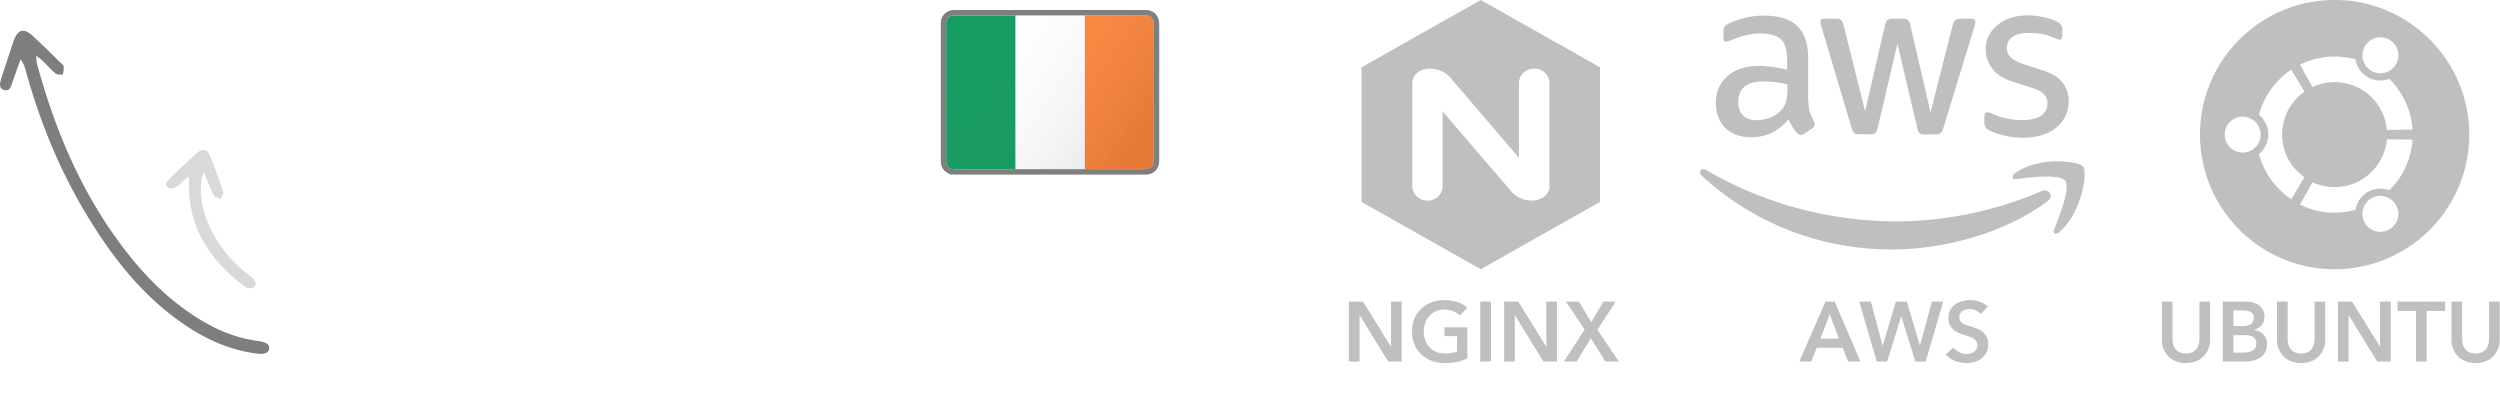 <svg xmlns="http://www.w3.org/2000/svg" width="325" height="54"><defs><filter id="a" color-interpolation-filters="auto"><feColorMatrix in="SourceGraphic" values="0 0 0 0 1 0 0 0 0 1 0 0 0 0 1 0 0 0 1 0"/></filter><filter id="b" color-interpolation-filters="auto"><feColorMatrix in="SourceGraphic" values="0 0 0 0 1 0 0 0 0 1 0 0 0 0 1 0 0 0 1 0"/></filter><filter id="c" color-interpolation-filters="auto"><feColorMatrix in="SourceGraphic" values="0 0 0 0 1 0 0 0 0 1 0 0 0 0 1 0 0 0 1 0"/></filter><filter id="d" color-interpolation-filters="auto"><feColorMatrix in="SourceGraphic" values="0 0 0 0 1 0 0 0 0 1 0 0 0 0 1 0 0 0 1 0"/></filter><linearGradient id="e" x1="7.537%" x2="93.934%" y1="27.412%" y2="70.321%"><stop offset="0%" stop-color="#FFF" stop-opacity="0"/><stop offset="100%" stop-opacity=".988"/></linearGradient></defs><g fill="none" fill-rule="evenodd"><path fill="#FFF" fill-rule="nonzero" d="M38.7 21.45c.22-.06.37-.21.45-.45-.08-.32-.12-.51-.12-.57.02-.04.03-.08.03-.12 1.56.4 2.85.6 3.87.6 3.26 0 5.56-1.2 6.9-3.6.28-.48.42-1.03.42-1.65 0-1.98-1.31-3.13-3.93-3.45 1-.32 1.82-1.16 2.46-2.52.56-1.16.84-2.34.84-3.54 0-1.6-.37-2.93-1.11-3.99-.82-1.2-2.01-1.8-3.57-1.8-2.7 0-4.73 1.75-6.09 5.25l-.03-.18c0-.8.16-2.12.48-3.96-.1-.14-.21-.27-.33-.39-.04-.06-.22-.09-.54-.09-.16 0-.355.12-.585.36-.23.24-.345.44-.345.6v10.02c-.38.2-.57.45-.57.75 0 .24.21.43.63.57l.03 1.05c0 .38-.015.94-.045 1.68s-.045 1.28-.045 1.62v.48l-.017.04c-.05.078-.2.13-.448.155-.29.03-.435.195-.435.495 0 .24.14.42.42.54.36.16.565.27.615.33.05.06.105.41.165 1.05.06.44.28.64.66.6l.24.12zm2.64-9.42h-2.22V9.39c0-1.56.55-3.21 1.65-4.95 1.22-1.94 2.57-2.91 4.05-2.91 2.18 0 3.27 1.5 3.27 4.5 0 2.24-.58 3.83-1.74 4.77-1.04.82-2.71 1.23-5.01 1.23zm1.53 7.65c-1.58 0-2.85-.28-3.81-.84-.04-.42-.06-.89-.06-1.41v-.98c.004-1.537.013-2.58.03-3.13.5-.12 1.17-.18 2.01-.18 2.14 0 3.64.07 4.5.21 2.12.32 3.18 1.03 3.18 2.13 0 1.2-.7 2.22-2.1 3.06-1.22.76-2.47 1.14-3.75 1.14zm17.7 2.61c.44 0 .66-.14.66-.42l-.09-9.72c-.02-1.1-.54-2.04-1.56-2.82-.96-.72-2.01-1.08-3.15-1.08-.74 0-1.36.27-1.86.81-.4.44-.77 1.085-1.11 1.935-.34.85-.51 1.555-.51 2.115 0 .18.12.39.36.63s.46.36.66.36c.16 0 .24-.08.24-.24v-.33c0-.8.29-1.64.87-2.52.64-.96 1.34-1.44 2.1-1.44 1.06 0 1.77.57 2.13 1.71.22.68.33 1.69.33 3.03 0 .3-.06.51-.18.63h-2.97c-.88 0-1.84.36-2.88 1.08-1.14.78-1.71 1.58-1.71 2.4 0 .84.48 1.54 1.44 2.1.84.5 1.71.75 2.61.75 1.3 0 2.51-.41 3.63-1.23.06.12.09.28.09.48 0 .72.01 1.11.03 1.17.1.4.39.6.87.6zm-4.53-2.25c-.58 0-1.08-.13-1.5-.39-.5-.3-.75-.72-.75-1.26 0-.88.47-1.54 1.41-1.98.74-.34 1.6-.51 2.58-.51 1.24 0 1.86.4 1.86 1.2 0 .84-.385 1.54-1.155 2.1s-1.585.84-2.445.84zm13-5.319c.036.102.183.2.44.294.3.11.52.165.66.165.24 0 .45-.07.63-.21.28-.92.42-1.77.42-2.55 0-.72-.08-1.35-.24-1.89-.16-.64-.72-1.275-1.68-1.905-.96-.63-1.78-.945-2.46-.945-.94 0-1.72.56-2.34 1.68-.54.94-.81 1.93-.81 2.97 0 1.38.55 2.6 1.65 3.66.54.52 1.55 1.21 3.03 2.07 1.08.64 1.62 1.14 1.62 1.5 0 .6-.44.9-1.32.9-.68 0-1.58-.32-2.7-.96-1.24-.7-1.88-1.35-1.92-1.95h-.18c-.74-.06-1.11.22-1.11.84 0 .28.46.79 1.38 1.53.84.68 1.45 1.1 1.83 1.26.7.26 1.32.39 1.86.39.82 0 1.67-.19 2.55-.57 1.06-.48 1.59-1.07 1.59-1.77 0-.4-.57-.95-1.71-1.65-1.72-1.06-2.77-1.75-3.15-2.07-1.14-.92-1.71-1.87-1.71-2.85 0-.78.18-1.55.54-2.31.42-.94.98-1.41 1.68-1.41 1.34 0 2.01 1.07 2.01 3.21 0 .9-.08 1.52-.24 1.86-.22.52-.33.74-.33.66l.002.014.007.037zm7.94 6.639c.94 0 1.94-.32 3-.96 1.18-.7 1.77-1.49 1.77-2.37 0-.56-.23-.84-.69-.84-.12 0-.37.25-.75.75-.48.64-.92 1.11-1.32 1.41-.66.52-1.38.78-2.16.78-1.52 0-2.28-1.15-2.28-3.45 0-.16.13-.24.39-.24.14 0 .405.1.795.3.39.2.645.3.765.3 1.26 0 2.39-.46 3.39-1.38 1-.92 1.5-2 1.5-3.24 0-.96-.57-1.925-1.71-2.895-1.14-.97-2.19-1.455-3.15-1.455-1.12 0-2.04 1.12-2.76 3.36-.54 1.72-.81 3.33-.81 4.83 0 3.4 1.34 5.1 4.02 5.1zm-.09-5.58c-.58 0-1.055-.195-1.425-.585-.37-.39-.555-.875-.555-1.455 0-.9.21-1.77.63-2.61.5-1 1.15-1.5 1.95-1.5.66 0 1.19.305 1.59.915.4.61.6 1.265.6 1.965 0 .84-.25 1.58-.75 2.22-.54.7-1.22 1.05-2.04 1.05zm14.82 6.06c.22 0 .4-.11.54-.33-.38-.88-.57-2.39-.57-4.53 0-.34.06-2.11.18-5.31.14-3.5.24-5.56.3-6.18.04-.24.13-.83.27-1.77.12-.72.18-1.31.18-1.77 0-.38-.14-.71-.42-.99-.28-.28-.61-.42-.99-.42-.24 0-.43.07-.57.21 0 4.6-.1 7.58-.3 8.94-.82-.76-1.29-1.18-1.41-1.26-.58-.42-1.15-.63-1.71-.63-1.32 0-2.38 1.18-3.18 3.54-.62 1.8-.93 3.54-.93 5.22 0 1.38.3 2.49.9 3.33.7.98 1.7 1.47 3 1.47 1.08 0 2.21-.75 3.39-2.25.12.82.18 1.43.18 1.83.06.2.215.4.465.6.25.2.475.3.675.3zm-4.89-1.5c-.76 0-1.33-.42-1.71-1.26-.28-.64-.42-1.4-.42-2.28 0-1.36.24-2.81.72-4.35.6-2.04 1.4-3.06 2.4-3.06.82 0 1.47.42 1.95 1.26.4.7.6 1.49.6 2.37 0 1.58-.24 3.06-.72 4.44-.64 1.92-1.58 2.88-2.82 2.88zm15.39-14.55c.64 0 .96-.34.96-1.02 0-.4-.145-.73-.435-.99-.29-.26-.635-.39-1.035-.39-.68 0-1.02.34-1.02 1.02 0 .36.16.68.48.96.32.28.67.42 1.05.42zm-.15 15.39c.14 0 .25-.08.33-.24-.18-.76-.27-1.36-.27-1.8v-6.63c0-.36.08-.9.24-1.62.16-.72.24-1.26.24-1.62 0-.2-.17-.37-.51-.51-.26-.14-.51-.21-.75-.21s-.49.07-.75.21v11.01c0 .94.49 1.41 1.47 1.41zm11.61.3c.22 0 .39-.11.51-.33v-4.53c0-2.6-.39-4.69-1.17-6.27-.46-.92-1.23-1.58-2.31-1.98-.48-.18-.84-.27-1.08-.27-.62 0-1.17.28-1.65.84-.26.28-.58.8-.96 1.56-.3.6-.54.93-.72.99-.02-.28-.03-.57-.03-.87 0-.22.03-.98.09-2.28-.22-.28-.46-.42-.72-.42-.14 0-.335.105-.585.315-.25.21-.375.395-.375.555 0 .24.035.61.105 1.11.07.5.105.88.105 1.14 0 .18-.02.44-.06.78-.04.34-.06.6-.06.78v6.81c0 1.26.4 1.89 1.2 1.89.42 0 .63-.15.63-.45 0-.38-.065-.935-.195-1.665s-.195-1.285-.195-1.665c0-2.86.76-5.23 2.28-7.11.6-.76 1.16-1.14 1.68-1.14 1.66 0 2.49 3.32 2.49 9.96v.088c-.004.161-.013.392-.03.692-.02.36-.03.63-.03.81v.24c.5.28.86.42 1.08.42zM51.21 46.36c.26 0 .48-.105.66-.315.18-.21.27-.435.27-.675 0-.08-.1-.295-.3-.645-.2-.35-.31-.555-.33-.615-.22-.56-.32-1.43-.3-2.61v-1.23l.21-.15c1.3 1.12 2.89 1.74 4.77 1.86 3.48.2 5.63-2.24 6.45-7.32.1-.68.15-1.37.15-2.07 0-2-.4-3.65-1.2-4.95-.98-1.58-2.43-2.37-4.35-2.37-1.78 0-3.21.75-4.29 2.25l-1.38 2.4-.03-.78c0-.26.055-.63.165-1.11.11-.48.165-.85.165-1.11 0-.34-.115-.66-.345-.96-.23-.3-.515-.45-.855-.45-.52 0-.78.19-.78.57 0 .14.035.36.105.66.07.3.105.52.105.66v2.85c0 .6-.05 1.515-.15 2.745l-.026.328c-.082 1.069-.118 1.89-.109 2.462.01.63-.03 1.545-.12 2.745-.09 1.2-.135 2.1-.135 2.7 0 1.04.03 2.07.09 3.09.04.66.14 1.14.3 1.44.24.4.66.6 1.26.6zm4.98-5.82c-1.62 0-2.82-.6-3.6-1.8-.16-.26-.24-.44-.24-.54 0-.06.02-.08.06-.06.04.02.07 0 .09-.06-.08-.06-.175-.19-.285-.39-.11-.2-.235-.3-.375-.3-.1 0-.25.05-.45.15v-1.59c0-1.94.52-3.91 1.56-5.91 1.22-2.34 2.71-3.51 4.47-3.51 1.36 0 2.39.77 3.09 2.31.54 1.18.81 2.55.81 4.11 0 .56-.11 1.41-.33 2.55-.34 1.62-.8 2.8-1.38 3.54-.76 1-1.9 1.5-3.42 1.5zm12.48 6.36c1.6 0 2.85-.77 3.75-2.31.76-1.28 1.14-2.78 1.14-4.5 0-3.12-1.03-5.32-3.09-6.6-.7-.44-1.24-.66-1.62-.66-1.48 0-2.7 1.01-3.66 3.03-.76 1.64-1.14 3.31-1.14 5.01 0 1.72.33 3.1.99 4.14.8 1.26 2.01 1.89 3.63 1.89zm0-1.17c-1.1 0-1.91-.59-2.43-1.77-.36-.86-.54-1.92-.54-3.18 0-1.4.26-2.71.78-3.93.68-1.58 1.62-2.37 2.82-2.37 1.04 0 1.81.71 2.31 2.13.34 1.02.51 2.17.51 3.45 0 1.36-.24 2.57-.72 3.63-.62 1.36-1.53 2.04-2.73 2.04zm10.2.48c.84 0 1.47-.46 1.89-1.38.3-.8.59-1.6.87-2.4l.12-.06c.26.62.52 1.23.78 1.83.7 1.22 1.54 1.83 2.52 1.83 1.34 0 2.36-1.32 3.06-3.96.5-1.86.75-3.74.75-5.64 0-2.22-.36-3.33-1.08-3.33-.22 0-.425.1-.615.3-.19.2-.285.41-.285.63 0 .06.07.17.21.33.14.16.21.25.21.27.16.28.24 1.05.24 2.31s-.22 2.73-.66 4.41c-.58 2.18-1.3 3.27-2.16 3.27-.64 0-1.15-.65-1.53-1.95-.3-.98-.45-1.9-.45-2.76v-3.69c0-.1.015-.25.045-.45s.045-.35.045-.45c0-.8-.29-1.2-.87-1.2-.48 0-.72.21-.72.63v3.245c-.022 1.107-.222 2.335-.6 3.685-.52 1.96-1.21 2.94-2.07 2.94-1.34 0-2.01-2.6-2.01-7.8 0-.32.065-.755.195-1.305.13-.55.195-.955.195-1.215 0-.22-.15-.415-.45-.585-.3-.17-.56-.255-.78-.255-.22 0-.4.1-.54.3-.08.8-.12 1.9-.12 3.3 0 6.1 1.27 9.15 3.81 9.15zm15.51.15c.94 0 1.94-.32 3-.96 1.18-.7 1.77-1.49 1.77-2.37 0-.56-.23-.84-.69-.84-.12 0-.37.25-.75.75-.48.64-.92 1.11-1.32 1.41-.66.52-1.38.78-2.16.78-1.52 0-2.28-1.15-2.28-3.45 0-.16.13-.24.39-.24.14 0 .405.1.795.3.39.2.645.3.765.3 1.26 0 2.39-.46 3.39-1.38 1-.92 1.5-2 1.5-3.24 0-.96-.57-1.925-1.71-2.895-1.14-.97-2.19-1.455-3.15-1.455-1.12 0-2.04 1.12-2.76 3.36-.54 1.72-.81 3.33-.81 4.83 0 3.4 1.34 5.1 4.02 5.1zm-.09-5.58c-.58 0-1.055-.195-1.425-.585-.37-.39-.555-.875-.555-1.455 0-.9.21-1.77.63-2.61.5-1 1.15-1.5 1.95-1.5.66 0 1.19.305 1.59.915.4.61.6 1.265.6 1.965 0 .84-.25 1.58-.75 2.22-.54.7-1.22 1.05-2.04 1.05zm7.38 5.31c.6 0 .9-.22.9-.66 0-.1-.04-.245-.12-.435-.08-.19-.13-.315-.15-.375-.1-.42-.15-1.55-.15-3.39 0-1.44.12-2.59.36-3.45.62-2.36 1.25-3.54 1.89-3.54.98 0 1.5.63 1.56 1.89.12.2.26.3.42.3.24 0 .49-.2.75-.6.02-.26.03-.43.03-.51 0-.2-.175-.55-.525-1.05-.35-.5-.625-.81-.825-.93-.36-.22-.72-.33-1.08-.33-.48 0-.94.25-1.38.75-.08.1-.38.55-.9 1.35l-.06-1.17c-.08-.36-.37-.54-.87-.54-.4 0-.67.045-.81.135-.14.09-.21.335-.21.735 0 1.1.05 2.75.15 4.95.1 2.2.15 3.85.15 4.95 0 .1-.025.245-.075.435-.05.19-.075.335-.075.435 0 .7.34 1.05 1.02 1.05zm10.05.27c.94 0 1.94-.32 3-.96 1.18-.7 1.77-1.49 1.77-2.37 0-.56-.23-.84-.69-.84-.12 0-.37.25-.75.75-.48.64-.92 1.11-1.32 1.41-.66.52-1.38.78-2.16.78-1.52 0-2.28-1.15-2.28-3.45 0-.16.13-.24.39-.24.14 0 .405.1.795.3.39.2.645.3.765.3 1.26 0 2.39-.46 3.39-1.38 1-.92 1.5-2 1.5-3.24 0-.96-.57-1.925-1.71-2.895-1.14-.97-2.19-1.455-3.15-1.455-1.12 0-2.04 1.12-2.76 3.36-.54 1.72-.81 3.33-.81 4.83 0 3.4 1.34 5.1 4.02 5.1zm-.09-5.58c-.58 0-1.055-.195-1.425-.585-.37-.39-.555-.875-.555-1.455 0-.9.21-1.77.63-2.61.5-1 1.15-1.5 1.95-1.5.66 0 1.19.305 1.59.915.4.61.6 1.265.6 1.965 0 .84-.25 1.58-.75 2.22-.54.7-1.22 1.05-2.04 1.05zm14.82 6.06c.22 0 .4-.11.54-.33-.38-.88-.57-2.39-.57-4.53 0-.34.06-2.11.18-5.31.14-3.5.24-5.56.3-6.18.04-.24.13-.83.27-1.77.12-.72.18-1.31.18-1.77 0-.38-.14-.71-.42-.99-.28-.28-.61-.42-.99-.42-.24 0-.43.07-.57.21 0 4.6-.1 7.58-.3 8.94-.82-.76-1.29-1.18-1.41-1.26-.58-.42-1.15-.63-1.71-.63-1.32 0-2.38 1.18-3.18 3.54-.62 1.8-.93 3.54-.93 5.22 0 1.38.3 2.49.9 3.33.7.98 1.7 1.47 3 1.47 1.08 0 2.21-.75 3.39-2.25.12.82.18 1.43.18 1.83.06.2.215.4.465.6.25.2.475.3.675.3zm-4.89-1.5c-.76 0-1.33-.42-1.71-1.26-.28-.64-.42-1.4-.42-2.28 0-1.36.24-2.81.72-4.35.6-2.04 1.4-3.06 2.4-3.06.82 0 1.47.42 1.95 1.26.4.7.6 1.49.6 2.37 0 1.58-.24 3.06-.72 4.44-.64 1.92-1.58 2.88-2.82 2.88zm14.88 1.68c.34 0 .51-.15.51-.45 0-.1-.01-.245-.03-.435-.02-.19-.03-.335-.03-.435 0-.14.02-.27.06-.39l1.5.54c.64.22 1.15.33 1.53.33 1.5 0 2.58-.82 3.24-2.46.48-1.18.72-2.64.72-4.38 0-1.16-.07-2.08-.21-2.76a5.346 5.346 0 0 0-1.44-2.61c-.8-.8-1.69-1.2-2.67-1.2-.58 0-1.07.18-1.47.54-.22.2-.48.55-.78 1.05-.24.4-.44.63-.6.69v-1.14c0-.74.095-1.84.285-3.3.19-1.46.285-2.56.285-3.3 0-.3-.125-.595-.375-.885-.25-.29-.515-.435-.795-.435h-.42l-.57 16.74v.18c0 .46.03 1.1.09 1.92.08 1.04.19 1.63.33 1.77.22.28.5.42.84.42zm3.12-1.89c-1.02 0-1.78-.55-2.28-1.65-.4-.82-.6-1.81-.6-2.97 0-1.3.25-2.59.75-3.87.64-1.62 1.51-2.43 2.61-2.43.9 0 1.54.7 1.92 2.1.26.9.39 1.97.39 3.21 0 1.28-.17 2.43-.51 3.45-.5 1.44-1.26 2.16-2.28 2.16zm9.78 8.16c1.36 0 2.445-.395 3.255-1.185s1.215-1.855 1.215-3.195l.03-9.39c0-.82.09-1.7.27-2.64.14-.88.29-1.76.45-2.64.04-.38-.3-.6-1.02-.66-.62-.04-.945.2-.975.72l-.075 1.29.03 3.42c.02 1.18-.19 2.35-.63 3.51-.58 1.5-1.36 2.25-2.34 2.25-1.6 0-2.4-1.4-2.4-4.2 0-3.62.19-5.95.57-6.99.08-.26-.26-.39-1.02-.39-.62 0-.97.32-1.05.96-.08 1.86-.12 4.14-.12 6.84 0 1.42.31 2.59.93 3.51.7 1.06 1.73 1.59 3.09 1.59.52 0 1-.14 1.44-.42.24-.14.64-.47 1.2-.99-.04.38-.02.82.06 1.32.08.6.12 1 .12 1.2 0 1.52-.13 2.57-.39 3.15-.44.92-1.32 1.38-2.64 1.38-1.04 0-1.9-.31-2.58-.93-.34-.34-.68-.69-1.02-1.05a.795.795 0 0 0-.39-.12c-.56 0-.84.29-.84.87 0 .18.05.36.15.54.4.66 1.13 1.21 2.19 1.65.92.4 1.75.6 2.49.6zm7.77-17.13c.4 0 .78-.115 1.14-.345.36-.23.54-.535.54-.915 0-.7-.57-1.05-1.71-1.05-.76 0-1.14.35-1.14 1.05 0 .84.39 1.26 1.17 1.26zm.51 10.17c.26 0 .5-.135.72-.405.22-.27.33-.535.33-.795 0-.42-.185-.775-.555-1.065-.37-.29-.765-.435-1.185-.435-.22 0-.45.14-.69.42-.24.28-.36.54-.36.78 0 .32.21.65.63.99.42.34.79.51 1.11.51z" opacity=".495"/><path fill="#000" fill-rule="nonzero" d="M18.5 0L3 8.75v17.5L18.5 35 34 26.25V8.75L18.5 0zm8.947 24.194c0 1.028-.964 1.881-2.28 1.881-.941 0-2.015-.372-2.686-1.181L13.535 14.48v9.712c0 1.052-.85 1.882-1.9 1.882h-.113c-1.075 0-1.924-.875-1.924-1.882V10.806c0-1.028.94-1.881 2.237-1.881.963 0 2.057.372 2.728 1.181l8.902 10.414v-9.714c0-1.051.895-1.881 1.924-1.881h.112c1.073 0 1.923.875 1.923 1.881v13.388h.023zM2.743 47v-6.017h.022L6.46 47h1.76v-7.788H6.834v5.83h-.021l-3.62-5.83H1.356V47h1.387zm11.076.198c.616 0 1.161-.053 1.634-.16a6.057 6.057 0 0 0 1.303-.445v-4.037h-2.98V43.7h1.639v1.98c-.44.183-.957.275-1.551.275-.433 0-.82-.072-1.161-.215a2.474 2.474 0 0 1-.869-.599 2.677 2.677 0 0 1-.55-.907 3.302 3.302 0 0 1-.193-1.15c0-.403.065-.777.193-1.122.128-.345.31-.645.544-.902.235-.257.52-.458.853-.605.334-.147.706-.22 1.117-.22.418 0 .804.077 1.16.231.356.154.633.341.83.561l.957-1.034c-.315-.293-.731-.53-1.248-.71a5.182 5.182 0 0 0-1.71-.269c-.602 0-1.16.095-1.673.286-.513.19-.958.462-1.336.814a3.76 3.76 0 0 0-.891 1.282 4.228 4.228 0 0 0-.325 1.688c0 .609.105 1.164.314 1.666.209.503.5.935.875 1.298.373.363.82.646 1.341.847.521.202 1.097.303 1.727.303zM19.826 47v-7.788h-1.387V47h1.387zm3.101 0v-6.017h.023L26.645 47h1.76v-7.788H27.02v5.83h-.021l-3.62-5.83h-1.837V47h1.386zm8.053 0l1.826-3.058L34.709 47h1.748l-2.794-4.125 2.377-3.663h-1.596l-1.584 2.662-1.605-2.662h-1.672l2.42 3.63L29.307 47h1.672z" transform="translate(174)" filter="url(#a)" opacity=".502"/><path fill="#000" fill-rule="nonzero" d="M14.09 11.053c0 .627.067 1.134.183 1.505.134.373.3.78.534 1.222.083.133.116.269.116.388 0 .17-.1.339-.316.509l-1.048.71a.789.789 0 0 1-.434.153c-.166 0-.333-.085-.498-.238a5.229 5.229 0 0 1-.598-.795 13.189 13.189 0 0 1-.516-.999c-1.296 1.557-2.927 2.335-4.89 2.335-1.396 0-2.51-.405-3.325-1.217-.814-.815-1.229-1.896-1.229-3.251 0-1.438.498-2.608 1.513-3.486 1.014-.88 2.36-1.322 4.072-1.322.567 0 1.148.051 1.763.136.617.085 1.25.22 1.912.373V5.84c0-1.287-.264-2.184-.78-2.708-.532-.526-1.43-.778-2.71-.778-.582 0-1.182.066-1.797.218-.615.153-1.215.34-1.796.577-.19.086-.384.16-.583.22a1 1 0 0 1-.265.05c-.233 0-.35-.17-.35-.524v-.83c0-.271.034-.475.117-.593.126-.154.286-.276.467-.354.58-.306 1.279-.56 2.093-.764a9.915 9.915 0 0 1 2.596-.32c1.98 0 3.425.458 4.356 1.372.915.912 1.38 2.3 1.38 4.163v5.484h.033zm-6.75 2.574c.548 0 1.112-.102 1.712-.305.598-.204 1.132-.575 1.58-1.082.266-.322.466-.679.566-1.086.098-.405.167-.897.167-1.471v-.71a13.656 13.656 0 0 0-1.531-.29 12.325 12.325 0 0 0-1.563-.101c-1.114 0-1.929.22-2.48.679-.547.456-.812 1.098-.812 1.944 0 .795.198 1.39.615 1.794.398.424.98.628 1.746.628zm13.354 1.828c-.3 0-.5-.051-.633-.17-.134-.102-.25-.339-.35-.66L15.805 1.54a3.01 3.01 0 0 1-.15-.679c0-.271.133-.424.397-.424h1.632c.314 0 .53.053.646.17.135.101.235.339.333.661l2.796 11.205 2.593-11.205c.084-.34.184-.56.315-.662.2-.124.433-.184.667-.17h1.329c.317 0 .533.054.667.17.13.102.25.34.314.662l2.627 11.341 2.877-11.34c.1-.34.217-.56.334-.663.193-.124.42-.184.648-.17h1.548c.264 0 .416.139.416.425 0 .085-.019.17-.035.271a2.445 2.445 0 0 1-.117.425L31.636 14.64c-.1.339-.217.557-.35.66a1.048 1.048 0 0 1-.631.169h-1.432c-.314 0-.53-.051-.666-.17-.132-.119-.248-.34-.313-.678L25.665 3.705l-2.563 10.9c-.083.339-.18.56-.312.678-.135.119-.369.17-.667.17l-1.429.002zm21.367.456c-.865 0-1.73-.102-2.56-.303-.832-.204-1.48-.425-1.913-.679-.267-.15-.448-.32-.515-.473a1.212 1.212 0 0 1-.1-.475v-.863c0-.354.134-.524.382-.524.1 0 .2.017.3.051.1.034.25.102.416.17.565.254 1.18.456 1.83.591a9.784 9.784 0 0 0 1.979.204c1.045 0 1.862-.187 2.427-.56.55-.339.88-.952.864-1.607a1.664 1.664 0 0 0-.448-1.186c-.3-.32-.866-.608-1.68-.88l-2.411-.763c-1.215-.388-2.113-.963-2.66-1.724a4.08 4.08 0 0 1-.834-2.456c0-.71.152-1.336.45-1.879.3-.54.698-1.015 1.198-1.387a5.19 5.19 0 0 1 1.73-.88A7.126 7.126 0 0 1 42.61 0c.364 0 .748.017 1.114.068.382.05.73.119 1.08.186.333.085.65.17.948.27.3.102.533.203.7.305.196.1.367.246.5.424.107.165.159.36.148.558v.795c0 .356-.134.543-.384.543a1.708 1.708 0 0 1-.631-.203 7.494 7.494 0 0 0-3.192-.66c-.948 0-1.698.15-2.212.473-.517.322-.782.812-.782 1.506 0 .475.167.882.5 1.202.332.322.946.645 1.828.933l2.362.76c1.196.39 2.063.932 2.577 1.626.515.693.765 1.488.765 2.368 0 .728-.15 1.39-.431 1.964-.3.577-.7 1.084-1.215 1.49-.517.425-1.131.728-1.846.949-.75.235-1.53.354-2.38.354zm3.144 8.228c-5.471 4.114-13.421 6.296-20.255 6.296-9.579 0-18.208-3.605-24.729-9.598-.515-.473-.05-1.118.567-.744 7.05 4.162 15.748 6.686 24.744 6.686 6.07 0 12.737-1.287 18.875-3.927.914-.425 1.696.608.798 1.287zm2.279-2.643c-.7-.911-4.625-.438-6.404-.218-.532.068-.615-.407-.132-.763 3.125-2.233 8.265-1.59 8.863-.846.598.763-.167 5.992-3.094 8.497-.448.39-.881.186-.681-.32.667-1.676 2.146-5.45 1.448-6.35zM14.467 45l.704-1.782h3.377L19.274 45h1.584l-3.355-7.788h-1.199L12.916 45h1.551zm3.597-2.97h-2.42l1.221-3.168 1.199 3.168zM24.323 45l1.826-5.841h.022L27.997 45h1.342l2.277-7.788h-1.474l-1.54 5.72h-.022l-1.683-5.72h-1.43l-1.716 5.72h-.022l-1.507-5.72h-1.518L22.981 45h1.342zm10.307.198c.381 0 .744-.051 1.089-.154.345-.103.645-.257.902-.462.257-.205.462-.464.616-.776.154-.311.231-.676.231-1.094 0-.381-.072-.7-.215-.957a2.017 2.017 0 0 0-.55-.638 3.004 3.004 0 0 0-.736-.407 15.444 15.444 0 0 0-.776-.275c-.22-.066-.422-.132-.605-.198a2.058 2.058 0 0 1-.468-.231 1 1 0 0 1-.302-.319.875.875 0 0 1-.11-.451c0-.19.042-.354.127-.49.084-.135.192-.245.324-.33.132-.084.279-.146.44-.186a1.854 1.854 0 0 1 1.292.132c.268.128.475.287.622.478l.902-.99a2.943 2.943 0 0 0-1.061-.627 3.703 3.703 0 0 0-1.205-.209c-.352 0-.698.046-1.04.137a2.888 2.888 0 0 0-.913.418 2.188 2.188 0 0 0-.649.71c-.165.286-.247.627-.247 1.023 0 .367.059.673.176.919.117.245.27.452.457.621.187.169.397.304.632.407.235.103.47.19.704.264l.693.231c.22.073.41.16.572.258.161.1.29.217.385.352a.868.868 0 0 1 .143.512c0 .213-.042.39-.127.534a1.14 1.14 0 0 1-.33.357 1.32 1.32 0 0 1-.456.204c-.169.04-.334.06-.495.06-.308 0-.621-.077-.94-.231a1.988 1.988 0 0 1-.765-.627l-.99.924c.308.367.704.643 1.188.83.484.188.979.281 1.485.281z" transform="translate(221 2)" filter="url(#b)" opacity=".502"/><path fill="#000" fill-rule="nonzero" d="M23.5 0C33.159 0 41 7.841 41 17.5 41 27.159 33.159 35 23.5 35 13.841 35 6 27.159 6 17.5 6 7.841 13.841 0 23.5 0zm4.782 25.783a2.336 2.336 0 1 0 3.19.852 2.332 2.332 0 0 0-3.19-.852zM23.5 24.325a6.803 6.803 0 0 1-2.874-.634L19.003 26.6a10.143 10.143 0 0 0 4.497 1.051c.942 0 1.85-.132 2.712-.373.152-.938.708-1.8 1.597-2.314a3.273 3.273 0 0 1 2.8-.228 10.11 10.11 0 0 0 3.02-6.584l-3.333-.048a6.823 6.823 0 0 1-6.796 6.221zM16.675 17.5a6.824 6.824 0 0 1 2.902-5.585l-1.706-2.86a10.163 10.163 0 0 0-4.202 5.884 3.238 3.238 0 0 1 1.21 2.538c0 1.026-.472 1.923-1.21 2.536a10.164 10.164 0 0 0 4.202 5.883l1.706-2.866a6.687 6.687 0 0 1-2.902-5.53zM11.6 15.164a2.336 2.336 0 1 0 0 4.671 2.336 2.336 0 0 0 0-4.671zm11.9-4.489a6.823 6.823 0 0 1 6.796 6.22l3.332-.05a10.133 10.133 0 0 0-3.019-6.586 3.276 3.276 0 0 1-4.397-2.544A10.389 10.389 0 0 0 23.5 7.35c-1.619 0-3.143.38-4.497 1.05l1.623 2.91a6.8 6.8 0 0 1 2.874-.635zm4.782-1.46a2.338 2.338 0 0 0 3.192-.853 2.339 2.339 0 0 0-.857-3.194 2.34 2.34 0 0 0-3.193.86 2.333 2.333 0 0 0 .858 3.187zM4.174 47.198c.447 0 .861-.072 1.242-.215.382-.142.712-.346.99-.61.28-.264.5-.585.66-.962.162-.378.243-.802.243-1.271v-4.928H5.923v4.873c0 .227-.03.453-.088.676a1.66 1.66 0 0 1-.292.6 1.505 1.505 0 0 1-.539.429c-.224.11-.5.165-.83.165-.33 0-.607-.055-.831-.165a1.505 1.505 0 0 1-.539-.429 1.66 1.66 0 0 1-.291-.6 2.656 2.656 0 0 1-.088-.676v-4.873H1.039v4.928c0 .47.078.893.236 1.27.158.378.378.699.66.963.282.264.614.468.995.61.382.144.796.215 1.243.215zm7.59-.198c.366 0 .727-.038 1.083-.115.356-.078.671-.204.946-.38.275-.176.497-.409.666-.699.168-.29.252-.647.252-1.072 0-.528-.157-.95-.473-1.265-.315-.315-.718-.506-1.21-.572v-.022c.404-.125.73-.33.98-.616.249-.286.374-.649.374-1.089 0-.352-.07-.653-.21-.902-.139-.25-.32-.453-.544-.61a2.228 2.228 0 0 0-.764-.342 3.659 3.659 0 0 0-.87-.104H8.96V47h2.805zm-.188-4.62h-1.232v-2.024h1.112c.527 0 .916.073 1.165.22.25.147.374.396.374.748 0 .337-.12.598-.362.781-.242.183-.594.275-1.056.275zm.011 3.454h-1.242v-2.266h1.297c.565 0 .987.08 1.266.242.278.161.418.447.418.858 0 .257-.057.462-.171.616a1.11 1.11 0 0 1-.429.352c-.172.08-.361.134-.567.16a4.631 4.631 0 0 1-.572.038zm7.558 1.364c.447 0 .861-.072 1.242-.215.382-.142.712-.346.99-.61.28-.264.5-.585.66-.962.162-.378.242-.802.242-1.271v-4.928h-1.386v4.873c0 .227-.029.453-.088.676a1.66 1.66 0 0 1-.291.6 1.505 1.505 0 0 1-.539.429c-.224.11-.5.165-.83.165-.33 0-.607-.055-.831-.165a1.505 1.505 0 0 1-.539-.429 1.66 1.66 0 0 1-.291-.6 2.656 2.656 0 0 1-.089-.676v-4.873H16.01v4.928c0 .47.08.893.237 1.27.158.378.378.699.66.963.282.264.614.468.995.61.382.144.796.215 1.244.215zm6.17-.198v-6.017h.022L29.034 47h1.76v-7.788h-1.387v5.83h-.021l-3.62-5.83H23.93V47h1.386zm10.153 0v-6.578h2.387v-1.21h-6.16v1.21h2.388V47h1.386zm6.358.198c.448 0 .862-.072 1.243-.215.382-.142.712-.346.99-.61.28-.264.5-.585.66-.962.162-.378.242-.802.242-1.271v-4.928h-1.386v4.873c0 .227-.029.453-.088.676a1.66 1.66 0 0 1-.291.6 1.505 1.505 0 0 1-.539.429c-.224.11-.5.165-.83.165-.33 0-.607-.055-.831-.165a1.505 1.505 0 0 1-.539-.429 1.66 1.66 0 0 1-.291-.6 2.656 2.656 0 0 1-.088-.676v-4.873H38.69v4.928c0 .47.08.893.237 1.27.158.378.378.699.66.963.282.264.614.468.995.61.382.144.796.215 1.244.215z" transform="translate(280)" filter="url(#c)" opacity=".502"/><g filter="url(#d)" opacity=".504" transform="translate(0 -3)" fill="#000" fill-rule="nonzero"><path d="M4.688 10.23c.057.519.05.796.12 1.052 2.388 8.797 5.906 17.07 11.538 24.342 2.962 3.825 6.398 7.147 10.687 9.511a18.63 18.63 0 0 0 6.59 2.211c1.038.138 1.455.474 1.365 1.008-.09.535-.578.738-1.615.608-3.427-.428-6.48-1.795-9.312-3.704-5.551-3.742-9.527-8.879-12.91-14.52-3.48-5.8-5.991-12.012-7.794-18.515a4.272 4.272 0 0 0-.682-1.521l-.926 2.588c-.099.28-.191.56-.287.841-.145.423-.42.699-.888.581-.545-.137-.648-.562-.53-1.048.091-.383.213-.759.336-1.134.444-1.36.892-2.719 1.344-4.076.549-1.645 1.329-1.89 2.563-.756 1.203 1.105 2.36 2.26 3.532 3.397.176.172.437.357.463.56.045.343-.067.705-.113 1.06-.317-.043-.724.023-.932-.149-.606-.504-1.127-1.108-1.695-1.66-.198-.193-.435-.348-.854-.676z"/><path fill-opacity=".3" d="M24.49 25.889c-.577.534-.996 1.021-1.513 1.362-.292.192-.876.325-1.097.166-.49-.351-.212-.843.145-1.184 1.212-1.157 2.421-2.32 3.68-3.428.608-.535 1.252-.372 1.57.406a76.61 76.61 0 0 1 1.74 4.704c.083.25-.198.619-.31.933-.309-.14-.773-.2-.895-.436-.467-.903-.824-1.863-1.318-3.024-.148.48-.281.75-.311 1.033-.31 2.953.61 5.59 2.16 8.049a15.79 15.79 0 0 0 3.883 4.167c1.02.773 1.219 1.175.822 1.606-.364.397-.852.331-1.722-.36-4.317-3.43-6.97-7.696-6.737-13.392a4.306 4.306 0 0 0-.097-.602z"/></g><g transform="translate(123 2)"><path fill="#FF883F" d="M18 0h8a1 1 0 0 1 1 1v18a1 1 0 0 1-1 1h-8V0z"/><path fill="#FFF" d="M9 0H18V20H9z"/><path fill="#169B62" d="M1 0h8v20H1a1 1 0 0 1-1-1V1a1 1 0 0 1 1-1z"/><path fill="url(#e)" fill-opacity=".1" stroke="#7F7F7F" stroke-width=".7" d="M1.282-.35h24.436c.545 0 .738.07.935.175.225.12.402.297.522.522.106.197.175.39.175.935v17.436c0 .545-.07.738-.175.935-.12.225-.297.402-.522.522-.197.106-.39.175-.935.175H1.282c-.545 0-.738-.07-.935-.175a1.254 1.254 0 0 1-.522-.522c-.106-.197-.175-.39-.175-.935V1.282c0-.545.07-.738.175-.935.12-.225.297-.402.522-.522.197-.106.39-.175.935-.175z"/></g></g></svg>